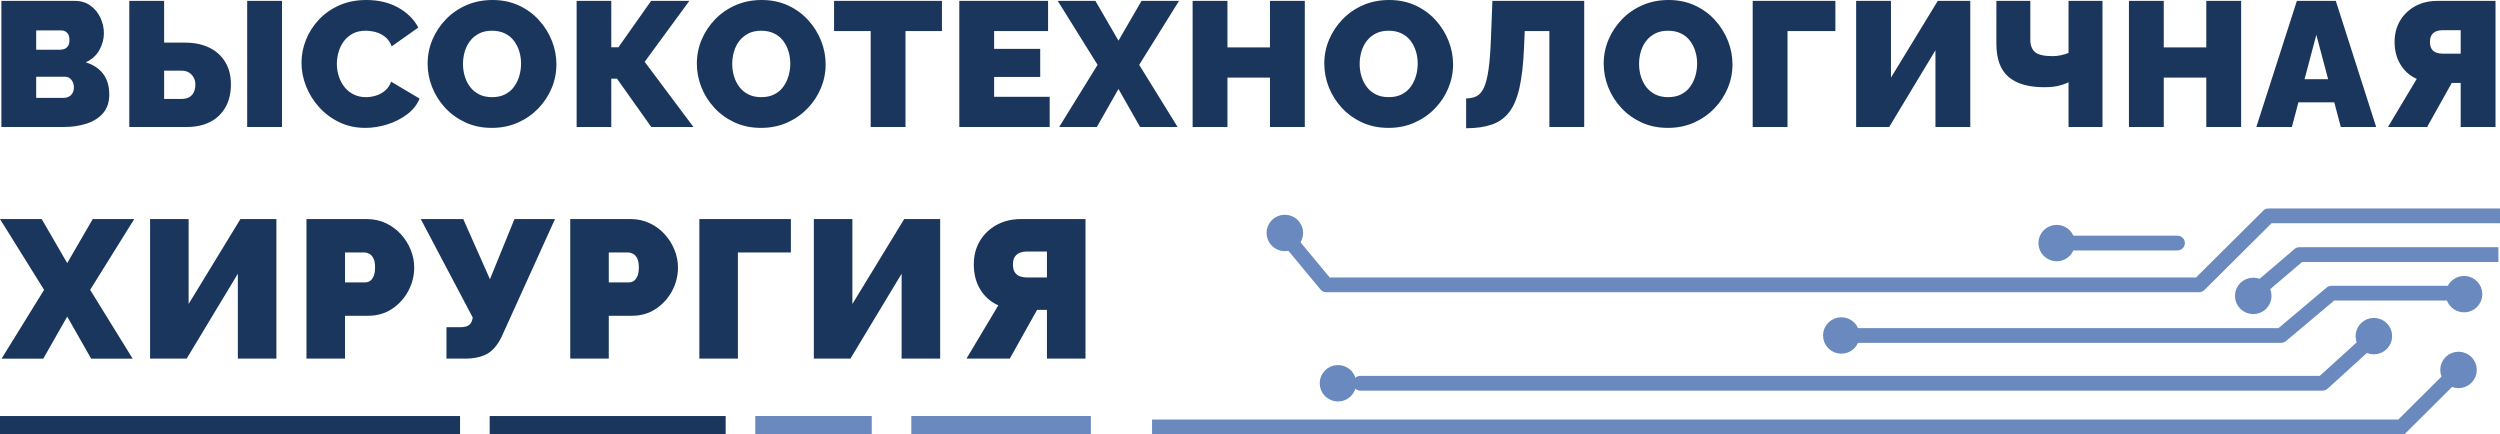 <svg width="748" height="130" viewBox="0 0 748 130" fill="none" xmlns="http://www.w3.org/2000/svg">
<g clip-path="url(#clip0_1029_23)">
<path d="M32.69 28.325C32.69 30.592 32.075 32.434 30.847 33.851C29.617 35.269 27.97 36.314 25.903 36.987C23.837 37.66 21.556 37.996 19.062 37.996H0.41V0.266H22.429C24.211 0.266 25.752 0.736 27.052 1.675C28.352 2.613 29.35 3.827 30.045 5.315C30.74 6.803 31.087 8.344 31.087 9.938C31.087 11.674 30.633 13.357 29.724 14.986C28.816 16.616 27.453 17.838 25.636 18.654C27.809 19.291 29.528 20.407 30.793 22.002C32.058 23.596 32.69 25.703 32.69 28.325V28.325ZM22.108 26.199C22.108 25.561 21.992 25.004 21.76 24.525C21.529 24.047 21.217 23.666 20.825 23.383C20.433 23.099 19.97 22.958 19.435 22.958H10.831V29.282H19.061C19.631 29.282 20.148 29.158 20.611 28.91C21.074 28.662 21.439 28.308 21.707 27.847C21.974 27.387 22.108 26.838 22.108 26.2V26.199ZM10.831 9.088V14.879H17.94C18.403 14.879 18.849 14.8 19.276 14.64C19.703 14.481 20.059 14.188 20.345 13.763C20.63 13.338 20.772 12.736 20.772 11.956C20.772 11.248 20.657 10.69 20.425 10.283C20.193 9.876 19.89 9.574 19.516 9.379C19.142 9.184 18.723 9.087 18.26 9.087H10.831V9.088ZM38.682 37.996V0.266H49.104V12.755H55.303C58.154 12.755 60.603 13.259 62.652 14.269C64.701 15.279 66.286 16.714 67.408 18.574C68.531 20.434 69.092 22.657 69.092 25.244C69.092 27.865 68.558 30.132 67.489 32.046C66.42 33.959 64.897 35.429 62.92 36.456C60.942 37.484 58.582 37.997 55.839 37.997H38.683L38.682 37.996ZM49.104 29.6H54.342C55.268 29.6 56.034 29.423 56.64 29.069C57.245 28.715 57.7 28.21 58.002 27.554C58.305 26.899 58.457 26.128 58.457 25.243C58.457 24.534 58.296 23.87 57.976 23.25C57.656 22.63 57.193 22.126 56.587 21.735C55.981 21.346 55.233 21.151 54.342 21.151H49.105V29.6H49.104ZM73.955 37.996V0.266H84.377V37.996H73.955ZM90.209 18.759C90.209 16.456 90.645 14.198 91.518 11.984C92.391 9.77 93.665 7.76 95.34 5.953C97.014 4.146 99.054 2.702 101.459 1.621C103.864 0.541 106.581 0 109.609 0C113.244 0 116.415 0.753 119.122 2.259C121.83 3.765 123.843 5.757 125.161 8.238L117.198 13.871C116.735 12.63 116.066 11.674 115.194 11.001C114.321 10.328 113.377 9.859 112.361 9.593C111.346 9.327 110.357 9.194 109.395 9.194C107.899 9.194 106.607 9.486 105.52 10.071C104.434 10.655 103.543 11.426 102.848 12.382C102.153 13.338 101.637 14.402 101.299 15.571C100.96 16.74 100.791 17.909 100.791 19.079C100.791 20.39 100.987 21.647 101.379 22.851C101.77 24.056 102.34 25.127 103.089 26.067C103.837 27.005 104.755 27.741 105.841 28.272C106.928 28.804 108.148 29.07 109.502 29.07C110.464 29.07 111.445 28.919 112.442 28.618C113.439 28.317 114.348 27.83 115.167 27.156C115.987 26.483 116.611 25.58 117.038 24.446L125.536 29.495C124.787 31.337 123.54 32.913 121.794 34.224C120.048 35.535 118.071 36.536 115.862 37.227C113.653 37.918 111.462 38.263 109.288 38.263C106.474 38.263 103.899 37.706 101.566 36.59C99.232 35.474 97.219 33.985 95.527 32.126C93.834 30.266 92.525 28.176 91.598 25.855C90.672 23.535 90.209 21.17 90.209 18.761V18.759ZM147.134 38.262C144.247 38.262 141.629 37.721 139.277 36.641C136.926 35.56 134.904 34.108 133.211 32.283C131.519 30.459 130.218 28.404 129.31 26.119C128.401 23.834 127.947 21.469 127.947 19.025C127.947 16.509 128.428 14.118 129.39 11.851C130.352 9.583 131.697 7.555 133.425 5.766C135.153 3.977 137.201 2.568 139.571 1.541C141.94 0.514 144.532 0 147.347 0C150.233 0 152.852 0.541 155.203 1.621C157.555 2.702 159.567 4.163 161.242 6.006C162.916 7.848 164.208 9.911 165.117 12.196C166.026 14.481 166.48 16.828 166.48 19.238C166.48 21.718 166.007 24.091 165.063 26.359C164.119 28.626 162.783 30.654 161.055 32.444C159.327 34.233 157.287 35.65 154.935 36.695C152.584 37.74 149.983 38.263 147.133 38.263L147.134 38.262ZM138.529 19.131C138.529 20.407 138.707 21.637 139.063 22.824C139.419 24.011 139.954 25.074 140.666 26.013C141.379 26.952 142.279 27.696 143.366 28.245C144.452 28.794 145.744 29.069 147.241 29.069C148.738 29.069 150.037 28.785 151.142 28.218C152.246 27.651 153.146 26.881 153.841 25.906C154.536 24.932 155.053 23.852 155.391 22.665C155.729 21.478 155.899 20.265 155.899 19.025C155.899 17.749 155.72 16.527 155.364 15.357C155.008 14.188 154.474 13.135 153.761 12.195C153.048 11.257 152.14 10.521 151.036 9.99C149.931 9.458 148.648 9.193 147.188 9.193C145.691 9.193 144.4 9.477 143.313 10.044C142.226 10.611 141.327 11.363 140.614 12.302C139.901 13.241 139.376 14.303 139.037 15.491C138.698 16.678 138.529 17.891 138.529 19.131ZM172.526 37.996V0.266H182.894V14.137H185.032L194.812 0.266H206.249L192.888 18.494L207.478 37.996H194.865L184.603 23.542H182.893V37.996H172.525H172.526ZM227.686 38.262C224.8 38.262 222.182 37.721 219.83 36.641C217.479 35.56 215.456 34.108 213.764 32.283C212.072 30.459 210.771 28.404 209.863 26.119C208.954 23.834 208.5 21.469 208.5 19.025C208.5 16.509 208.981 14.118 209.943 11.851C210.905 9.583 212.25 7.555 213.977 5.766C215.705 3.977 217.754 2.568 220.123 1.541C222.493 0.514 225.085 0 227.9 0C230.786 0 233.405 0.541 235.756 1.621C238.107 2.702 240.12 4.163 241.795 6.006C243.469 7.848 244.761 9.911 245.67 12.196C246.579 14.481 247.032 16.828 247.032 19.238C247.032 21.718 246.56 24.091 245.616 26.359C244.672 28.626 243.336 30.654 241.608 32.444C239.88 34.233 237.84 35.65 235.488 36.695C233.137 37.74 230.536 38.263 227.686 38.263L227.686 38.262ZM219.082 19.131C219.082 20.407 219.26 21.637 219.616 22.824C219.972 24.011 220.506 25.074 221.219 26.013C221.932 26.952 222.832 27.696 223.918 28.245C225.005 28.794 226.296 29.069 227.793 29.069C229.29 29.069 230.59 28.785 231.695 28.218C232.799 27.651 233.699 26.881 234.394 25.906C235.089 24.932 235.605 23.852 235.944 22.665C236.282 21.478 236.452 20.265 236.452 19.025C236.452 17.749 236.273 16.527 235.917 15.357C235.561 14.188 235.027 13.135 234.314 12.195C233.601 11.257 232.693 10.521 231.588 9.99C230.484 9.458 229.201 9.193 227.741 9.193C226.244 9.193 224.952 9.477 223.866 10.044C222.779 10.611 221.879 11.363 221.167 12.302C220.454 13.241 219.929 14.303 219.59 15.491C219.251 16.678 219.082 17.891 219.082 19.131ZM281.832 9.3H270.929V37.996H260.507V9.3H249.551V0.266H281.831V9.3H281.832ZM314.065 28.962V37.996H287.022V0.266H313.584V9.3H297.443V14.614H311.232V23.01H297.443V28.962H314.065ZM327.753 0.266L334.647 12.169L341.542 0.266H352.765L340.847 19.396L352.337 37.996H341.114L334.647 26.623L328.18 37.996H316.904L328.394 19.396L316.476 0.266H327.753ZM390.396 0.266V37.996H379.974V23.222H367.254V37.996H356.832V0.266H367.254V14.188H379.974V0.266H390.396ZM415.414 38.262C412.528 38.262 409.91 37.721 407.558 36.641C405.206 35.56 403.184 34.108 401.492 32.283C399.799 30.459 398.499 28.404 397.59 26.119C396.681 23.834 396.228 21.469 396.228 19.025C396.228 16.509 396.709 14.118 397.67 11.851C398.633 9.583 399.978 7.555 401.705 5.766C403.433 3.977 405.482 2.568 407.851 1.541C410.221 0.514 412.813 0 415.627 0C418.513 0 421.133 0.541 423.483 1.621C425.835 2.702 427.848 4.163 429.522 6.006C431.197 7.848 432.488 9.911 433.397 12.196C434.306 14.481 434.76 16.828 434.76 19.238C434.76 21.718 434.288 24.091 433.344 26.359C432.4 28.626 431.064 30.654 429.336 32.444C427.607 34.233 425.568 35.65 423.216 36.695C420.864 37.74 418.264 38.263 415.413 38.263L415.414 38.262ZM406.809 19.131C406.809 20.407 406.988 21.637 407.344 22.824C407.7 24.011 408.234 25.074 408.947 26.013C409.66 26.952 410.559 27.696 411.646 28.245C412.733 28.794 414.024 29.069 415.521 29.069C417.018 29.069 418.318 28.785 419.422 28.218C420.527 27.651 421.427 26.881 422.122 25.906C422.817 24.932 423.333 23.852 423.671 22.665C424.009 21.478 424.179 20.265 424.179 19.025C424.179 17.749 424.001 16.527 423.645 15.357C423.289 14.188 422.754 13.135 422.042 12.195C421.329 11.257 420.421 10.521 419.316 9.99C418.212 9.458 416.929 9.193 415.468 9.193C413.971 9.193 412.68 9.477 411.593 10.044C410.507 10.611 409.607 11.363 408.894 12.302C408.181 13.241 407.656 14.303 407.317 15.491C406.978 16.678 406.809 17.891 406.809 19.131ZM463.573 37.996V9.3H456.198L455.984 14.402C455.771 19.22 455.316 23.179 454.621 26.279C453.926 29.378 452.903 31.805 451.548 33.559C450.194 35.313 448.457 36.553 446.338 37.279C444.218 38.006 441.662 38.368 438.668 38.368V29.441C439.88 29.441 440.922 29.219 441.795 28.777C442.668 28.334 443.398 27.483 443.986 26.225C444.574 24.968 445.037 23.143 445.376 20.752C445.714 18.361 445.955 15.216 446.097 11.319L446.525 0.266H473.995V37.996H463.573V37.996ZM499.013 38.262C496.127 38.262 493.509 37.721 491.157 36.641C488.806 35.56 486.784 34.108 485.091 32.283C483.399 30.459 482.098 28.404 481.19 26.119C480.281 23.834 479.827 21.469 479.827 19.025C479.827 16.509 480.308 14.118 481.27 11.851C482.232 9.583 483.577 7.555 485.304 5.766C487.033 3.977 489.081 2.568 491.45 1.541C493.82 0.514 496.412 0 499.227 0C502.113 0 504.732 0.541 507.083 1.621C509.435 2.702 511.447 4.163 513.122 6.006C514.796 7.848 516.088 9.911 516.997 12.196C517.906 14.481 518.36 16.828 518.36 19.238C518.36 21.718 517.887 24.091 516.943 26.359C515.999 28.626 514.663 30.654 512.935 32.444C511.207 34.233 509.167 35.65 506.815 36.695C504.464 37.74 501.863 38.263 499.013 38.263L499.013 38.262ZM490.409 19.131C490.409 20.407 490.587 21.637 490.943 22.824C491.299 24.011 491.834 25.074 492.546 26.013C493.259 26.952 494.159 27.696 495.246 28.245C496.332 28.794 497.624 29.069 499.12 29.069C500.617 29.069 501.917 28.785 503.022 28.218C504.126 27.651 505.026 26.881 505.721 25.906C506.416 24.932 506.932 23.852 507.271 22.665C507.609 21.478 507.779 20.265 507.779 19.025C507.779 17.749 507.6 16.527 507.244 15.357C506.888 14.188 506.354 13.135 505.641 12.195C504.928 11.257 504.02 10.521 502.916 9.99C501.811 9.458 500.528 9.193 499.068 9.193C497.571 9.193 496.279 9.477 495.193 10.044C494.106 10.611 493.206 11.363 492.494 12.302C491.781 13.241 491.256 14.303 490.917 15.491C490.578 16.678 490.409 17.891 490.409 19.131ZM524.405 37.996V0.266H549.15V9.3H534.827V37.996H524.405H524.405ZM555.356 37.996V0.266H565.778V23.223L579.78 0.266H589.507V37.996H579.085V15.04L565.243 37.996H555.355H555.356ZM618.908 37.996V24.605C618.908 24.605 618.641 24.729 618.106 24.978C617.572 25.225 616.761 25.474 615.675 25.721C614.588 25.969 613.225 26.094 611.587 26.094C606.884 26.094 603.329 25.057 600.924 22.985C598.519 20.913 597.317 17.609 597.317 13.074V0.267H607.471V11.905C607.471 13.535 607.934 14.758 608.861 15.573C609.787 16.387 611.551 16.795 614.152 16.795C614.971 16.795 615.79 16.706 616.61 16.53C617.43 16.352 618.196 16.122 618.908 15.839V0.268H629.063V37.998H618.908L618.908 37.996ZM670.542 0.266V37.996H660.12V23.223H647.4V37.996H636.978V0.266H647.4V14.189H660.12V0.266H670.542ZM687.223 0.266H698.874L710.953 37.996H700.371L698.411 30.61H687.687L685.727 37.996H675.092L687.224 0.266H687.223ZM696.576 23.702L693.048 10.416L689.521 23.702H696.576ZM714.486 37.997L723.091 23.596C721.025 22.675 719.403 21.249 718.228 19.318C717.052 17.387 716.464 15.128 716.464 12.543C716.464 10.133 717.016 8.008 718.121 6.165C719.225 4.323 720.74 2.88 722.664 1.834C724.588 0.789 726.779 0.266 729.238 0.266H746.66V37.996H736.238V24.817H734.903C734.689 24.817 734.466 24.817 734.235 24.817C734.003 24.817 733.78 24.817 733.567 24.817L726.192 37.996H714.488L714.486 37.997ZM730.733 16.05H736.238V9.035H730.733C730.163 9.035 729.593 9.132 729.023 9.327C728.453 9.522 727.98 9.876 727.607 10.39C727.232 10.904 727.045 11.621 727.045 12.543C727.045 13.463 727.224 14.181 727.58 14.695C727.936 15.209 728.399 15.563 728.969 15.758C729.539 15.953 730.127 16.05 730.732 16.05H730.733Z" fill="#1B365D"/>
<path d="M12.48 65.546L20.111 78.719L27.741 65.546H40.163L26.973 86.719L39.69 107.304H27.268L20.111 94.718L12.954 107.304H0.473L13.19 86.719L0 65.546H12.48ZM44.902 107.303V65.546H56.436V90.953L71.933 65.546H82.698V107.303H71.164V81.895L55.844 107.303H44.902ZM91.696 107.303V65.546H109.796C111.846 65.546 113.739 65.957 115.474 66.78C117.209 67.604 118.708 68.712 119.969 70.103C121.231 71.496 122.207 73.054 122.897 74.779C123.587 76.505 123.932 78.249 123.932 80.014C123.932 82.484 123.35 84.817 122.187 87.012C121.023 89.208 119.407 91.002 117.336 92.394C115.266 93.786 112.851 94.482 110.09 94.482H103.229V107.303H91.695H91.696ZM103.23 84.484H109.323C109.796 84.484 110.249 84.346 110.683 84.072C111.117 83.798 111.482 83.327 111.777 82.66C112.073 81.994 112.221 81.112 112.221 80.014C112.221 78.838 112.054 77.926 111.718 77.279C111.383 76.632 110.969 76.181 110.477 75.926C109.983 75.672 109.5 75.544 109.027 75.544H103.23V84.484ZM133.581 107.303V97.893H137.78C138.805 97.893 139.604 97.716 140.176 97.354C140.747 97 141.132 96.403 141.329 95.579L141.447 95.011L125.891 65.545H138.608L146.593 83.542L153.927 65.545H166.053L150.024 100.892C148.801 103.343 147.342 105.019 145.647 105.93C143.951 106.842 141.723 107.302 138.963 107.302H133.58L133.581 107.303ZM170.615 107.303V65.546H188.715C190.766 65.546 192.658 65.957 194.393 66.78C196.128 67.604 197.627 68.712 198.889 70.103C200.151 71.496 201.126 73.054 201.817 74.779C202.507 76.505 202.852 78.249 202.852 80.014C202.852 82.484 202.27 84.817 201.107 87.012C199.944 89.208 198.327 91.002 196.256 92.394C194.186 93.786 191.771 94.482 189.011 94.482H182.15V107.303H170.615ZM182.15 84.484H188.242C188.715 84.484 189.169 84.346 189.602 84.072C190.036 83.798 190.401 83.327 190.697 82.66C190.992 81.994 191.14 81.112 191.14 80.014C191.14 78.838 190.973 77.926 190.638 77.279C190.303 76.632 189.889 76.181 189.396 75.926C188.903 75.672 188.42 75.544 187.946 75.544H182.15V84.484ZM209.247 107.303V65.546H236.633V75.544H220.781V107.303H209.247ZM243.501 107.303V65.546H255.035V90.953L270.533 65.546H281.298V107.303H269.764V81.895L254.444 107.303H243.502H243.501ZM289.172 107.303L298.695 91.364C296.407 90.345 294.613 88.767 293.312 86.63C292.01 84.493 291.36 81.993 291.36 79.131C291.36 76.465 291.971 74.113 293.193 72.074C294.416 70.035 296.092 68.438 298.221 67.281C300.35 66.124 302.775 65.546 305.496 65.546H324.779V107.303H313.245V92.717H311.767C311.53 92.717 311.284 92.717 311.028 92.717C310.771 92.717 310.525 92.717 310.289 92.717L302.126 107.303H289.172H289.172ZM307.153 83.013H313.245V75.25H307.153C306.522 75.25 305.891 75.358 305.26 75.574C304.63 75.789 304.107 76.181 303.693 76.75C303.279 77.318 303.071 78.113 303.071 79.132C303.071 80.152 303.268 80.945 303.663 81.514C304.057 82.083 304.57 82.475 305.201 82.691C305.833 82.906 306.483 83.014 307.153 83.014V83.013Z" fill="#1B365D"/>
<path fill-rule="evenodd" clip-rule="evenodd" d="M1.02 128.968H136.116V126.008H1.02V128.968Z" fill="#1B365D" stroke="#1B365D" stroke-width="3.061" stroke-miterlimit="22.926"/>
<path fill-rule="evenodd" clip-rule="evenodd" d="M148.039 128.968H215.588V126.008H148.039V128.968Z" fill="#1B365D" stroke="#1B365D" stroke-width="3.061" stroke-miterlimit="22.926"/>
<path fill-rule="evenodd" clip-rule="evenodd" d="M274.195 128.968H324.857V126.008H274.195V128.968Z" fill="#6A89BE" stroke="#6A89BE" stroke-width="3.061" stroke-miterlimit="22.926" stroke-linecap="round"/>
<path fill-rule="evenodd" clip-rule="evenodd" d="M227.508 128.968H259.295V126.008H227.508V128.968Z" fill="#6A89BE" stroke="#6A89BE" stroke-width="3.061" stroke-miterlimit="22.926" stroke-linecap="round"/>
<path d="M345.688 126.263H717.876L732.029 112.189L734.122 114.27L719.101 129.206H345.688V126.263Z" fill="#6A89BE"/>
<path d="M345.436 125.527H717.571L732.03 111.149L735.169 114.27C729.915 119.494 724.659 124.716 719.408 129.942H344.695V125.527H345.436ZM717.877 126.998C564.767 126.998 499.287 126.998 346.177 126.998V128.47C499.646 128.47 565.326 128.47 718.796 128.47L733.077 114.27L732.031 113.229L718.184 126.998H717.877Z" fill="#6A89BE"/>
<path d="M745.777 62.376H747.998V66.791H679.653L659.547 86.781C659.114 87.212 658.546 87.428 657.978 87.428L396.803 87.428C396.044 87.428 395.374 87.05 394.974 86.472L385.842 75.459L384.438 73.76L387.854 70.967L389.259 72.666L397.839 83.013H657.058L677.148 63.038C677.551 62.63 678.112 62.376 678.733 62.376L745.777 62.376Z" fill="#6A89BE"/>
<path d="M734.616 85.507C735.842 85.507 736.836 86.495 736.836 87.714C736.836 88.934 735.842 89.922 734.616 89.922H698.375L683.955 102.058C683.539 102.409 683.03 102.579 682.524 102.579V102.585H553.872C552.646 102.585 551.652 101.596 551.652 100.377C551.652 99.158 552.646 98.169 553.872 98.169H681.718L696.028 86.127C696.428 85.743 696.971 85.507 697.57 85.507H734.616H734.616Z" fill="#6A89BE"/>
<path d="M407.013 116.879C405.787 116.879 404.793 115.891 404.793 114.672C404.793 113.452 405.787 112.464 407.013 112.464H694.079L705.486 102.098C706.386 101.279 707.784 101.341 708.608 102.236C709.432 103.131 709.369 104.521 708.469 105.34L696.575 116.15C696.168 116.597 695.58 116.879 694.925 116.879L407.013 116.879Z" fill="#6A89BE"/>
<path d="M745.297 73.97H747.517V78.385H688.781L678.128 87.473L676.446 88.904L673.566 85.558L675.249 84.127L686.404 74.611C686.805 74.215 687.358 73.97 687.967 73.97H745.296H745.297Z" fill="#6A89BE"/>
<path d="M651.495 70.517C652.721 70.517 653.715 71.505 653.715 72.725C653.715 73.944 652.721 74.932 651.495 74.932H619.337C618.111 74.932 617.117 73.944 617.117 72.725C617.117 71.505 618.111 70.517 619.337 70.517H651.495Z" fill="#6A89BE"/>
<path fill-rule="evenodd" clip-rule="evenodd" d="M737.241 84.063C739.433 84.063 741.212 85.831 741.212 88.012C741.212 90.193 739.434 91.961 737.241 91.961C735.047 91.961 733.27 90.193 733.27 88.012C733.27 85.832 735.047 84.063 737.241 84.063Z" fill="#6A89BE" stroke="#6A89BE" stroke-width="3"/>
<path fill-rule="evenodd" clip-rule="evenodd" d="M735.588 106.736C737.782 106.736 739.56 108.504 739.56 110.685C739.56 112.866 737.782 114.633 735.588 114.633C733.396 114.633 731.617 112.866 731.617 110.685C731.617 108.504 733.395 106.736 735.588 106.736Z" fill="#6A89BE" stroke="#6A89BE" stroke-width="3"/>
<path fill-rule="evenodd" clip-rule="evenodd" d="M674.17 84.582C676.363 84.582 678.142 86.35 678.142 88.531C678.142 90.711 676.364 92.48 674.17 92.48C671.977 92.48 670.199 90.712 670.199 88.531C670.199 86.35 671.977 84.582 674.17 84.582Z" fill="#6A89BE" stroke="#6A89BE" stroke-width="3"/>
<path fill-rule="evenodd" clip-rule="evenodd" d="M710.26 96.621C712.454 96.621 714.231 98.388 714.231 100.569C714.231 102.75 712.454 104.518 710.26 104.518C708.067 104.518 706.289 102.75 706.289 100.569C706.289 98.389 708.067 96.621 710.26 96.621Z" fill="#6A89BE" stroke="#6A89BE" stroke-width="3"/>
<path fill-rule="evenodd" clip-rule="evenodd" d="M550.924 96.429C553.117 96.429 554.896 98.197 554.896 100.378C554.896 102.558 553.118 104.326 550.924 104.326C548.731 104.326 546.953 102.559 546.953 100.378C546.953 98.197 548.731 96.429 550.924 96.429Z" fill="#6A89BE" stroke="#6A89BE" stroke-width="3"/>
<path fill-rule="evenodd" clip-rule="evenodd" d="M400.323 110.723C402.516 110.723 404.294 112.491 404.294 114.672C404.294 116.853 402.516 118.62 400.323 118.62C398.13 118.62 396.352 116.853 396.352 114.672C396.352 112.491 398.129 110.723 400.323 110.723Z" fill="#6A89BE" stroke="#6A89BE" stroke-width="3"/>
<path fill-rule="evenodd" clip-rule="evenodd" d="M615.366 68.777C617.558 68.777 619.337 70.544 619.337 72.725C619.337 74.906 617.559 76.674 615.366 76.674C613.172 76.674 611.395 74.906 611.395 72.725C611.395 70.544 613.172 68.777 615.366 68.777Z" fill="#6A89BE" stroke="#6A89BE" stroke-width="3"/>
<path fill-rule="evenodd" clip-rule="evenodd" d="M384.428 65.751C386.621 65.751 388.399 67.519 388.399 69.7C388.399 71.88 386.622 73.649 384.428 73.649C382.235 73.649 380.457 71.881 380.457 69.7C380.457 67.519 382.235 65.751 384.428 65.751Z" fill="#6A89BE" stroke="#6A89BE" stroke-width="3"/>
</g>
<defs>
<clipPath id="clip0_1029_23">
<rect width="748" height="130" fill="white"/>
</clipPath>
</defs>
</svg>
